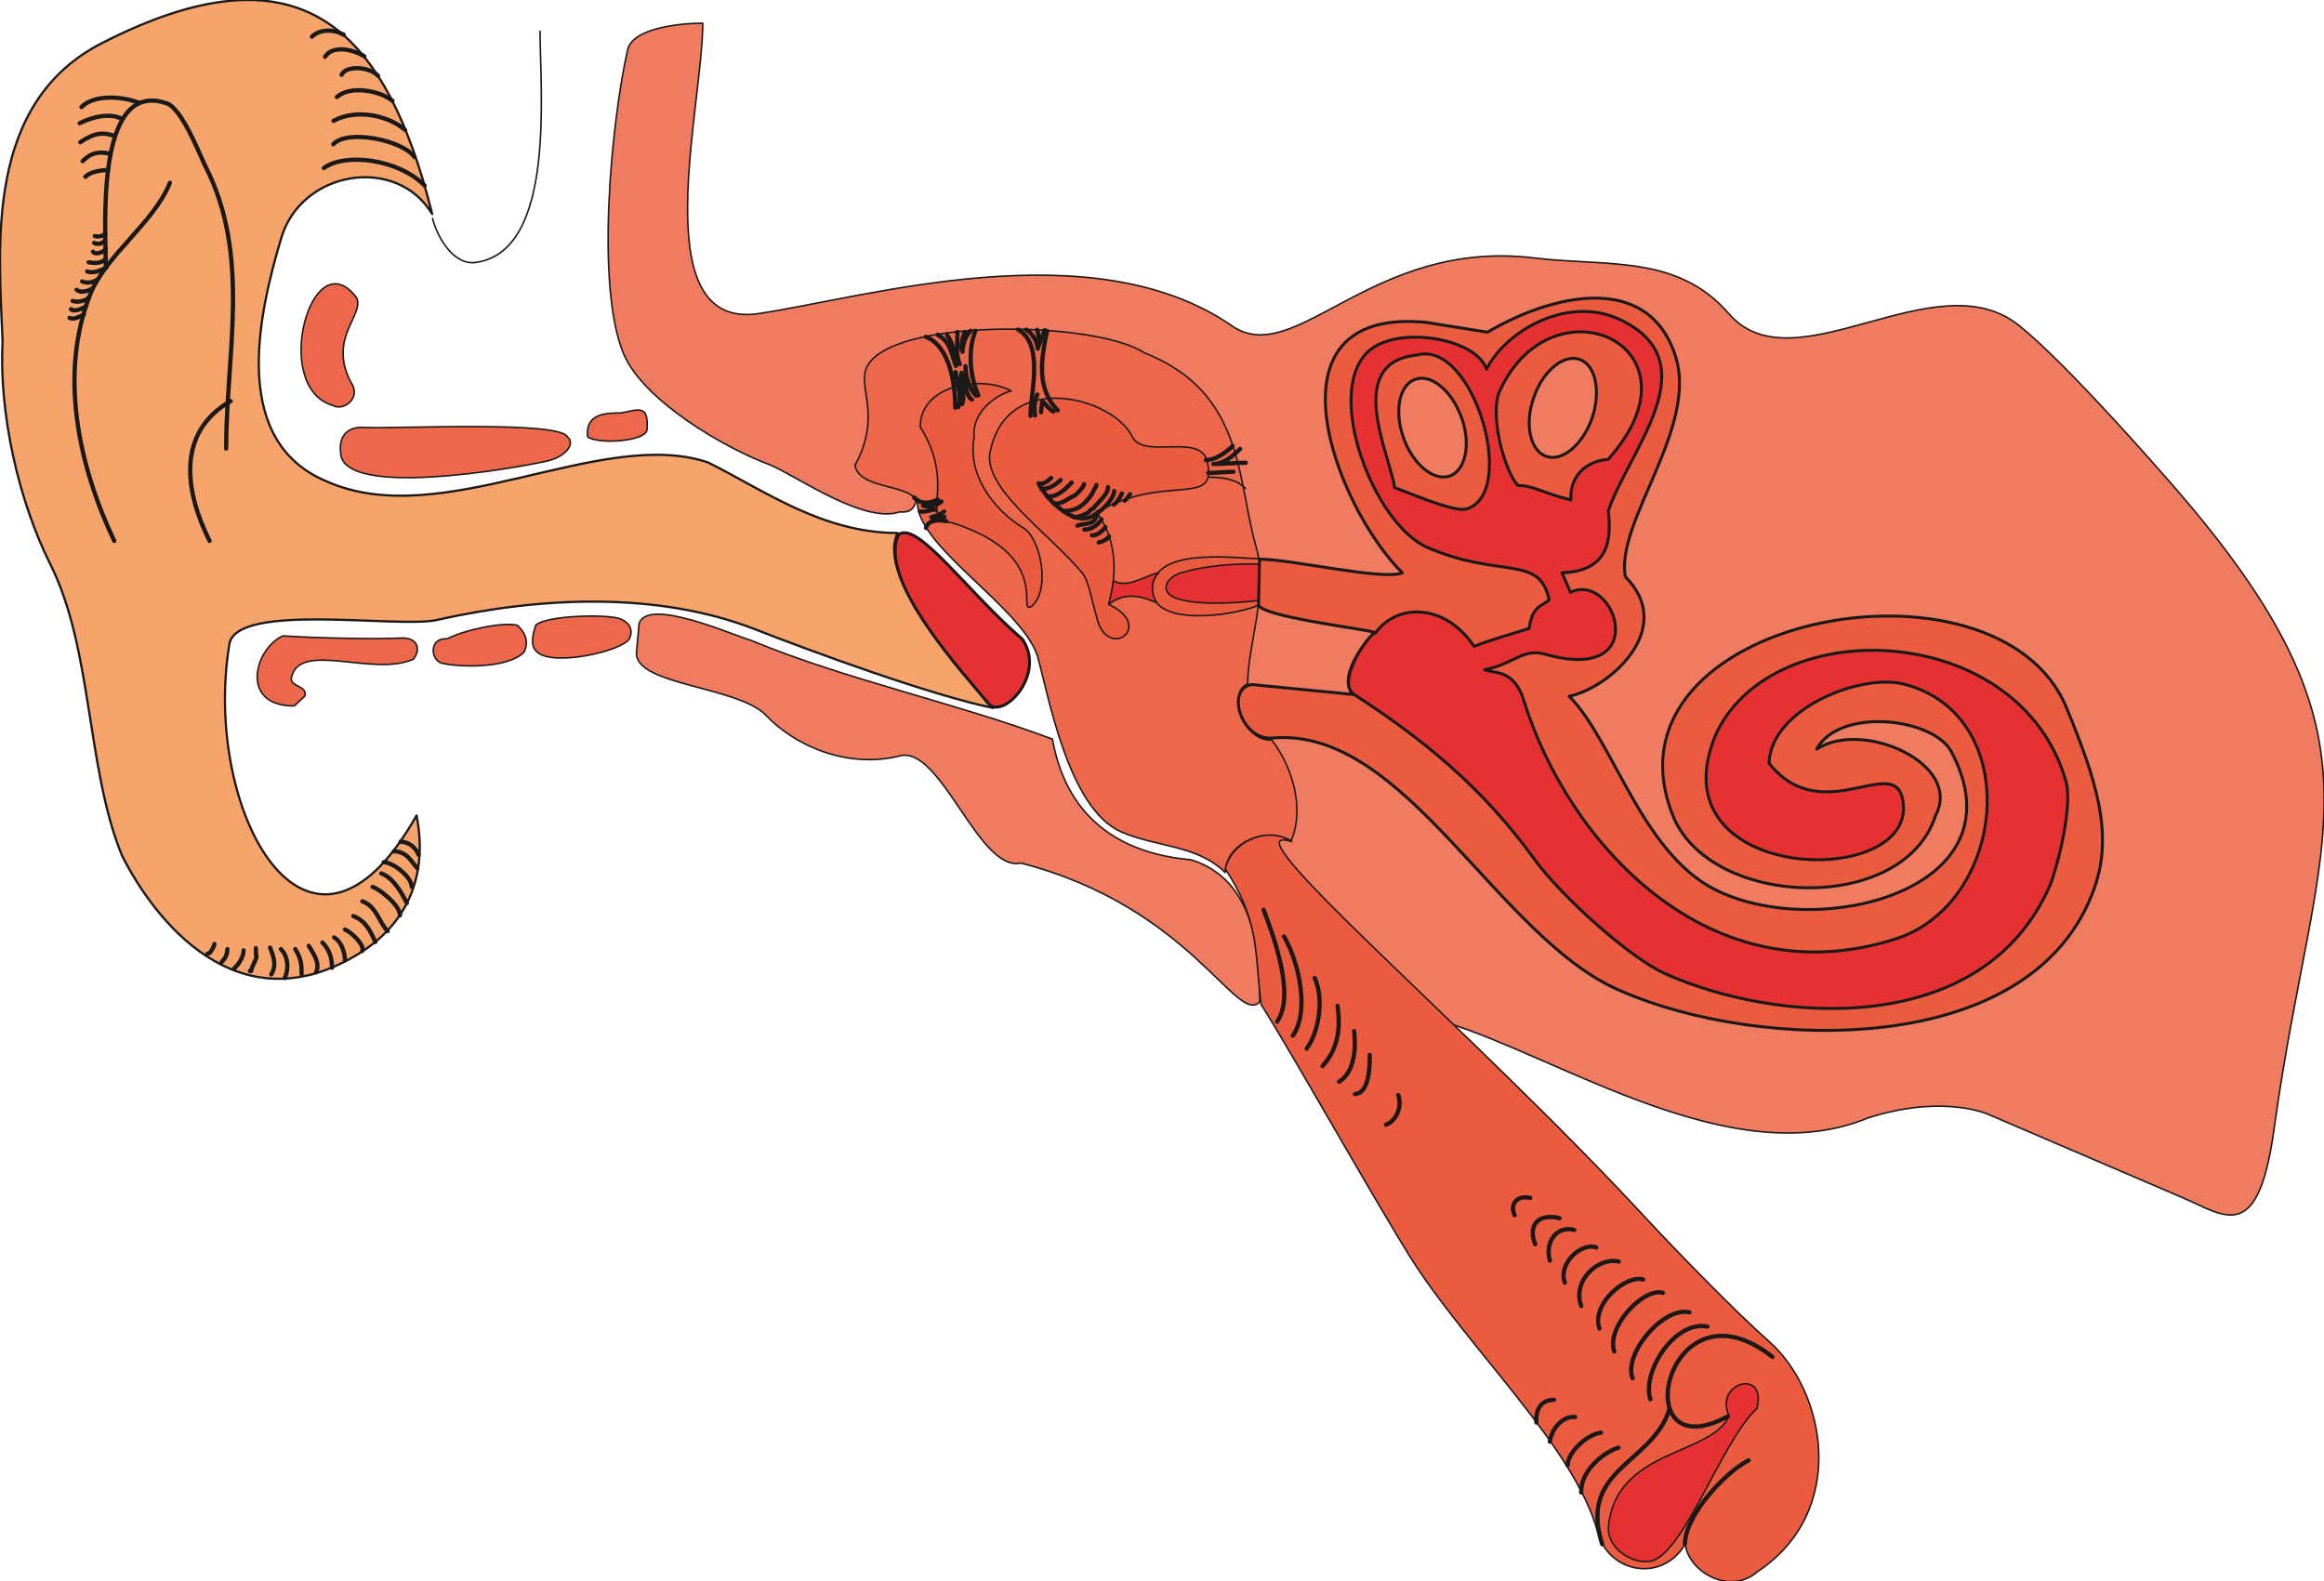 <svg xmlns="http://www.w3.org/2000/svg" xml:space="preserve" width="741.808" height="504.869" fill-rule="evenodd" stroke-linejoin="round" stroke-width="28.222" preserveAspectRatio="xMidYMid" version="1.2" viewBox="0 0 19627 13358"><defs class="ClipPathGroup"><clipPath id="a" clipPathUnits="userSpaceOnUse"><path d="M0 0h19627v13358H0z"/></clipPath></defs><g class="SlideGroup"><g class="Slide" clip-path="url(#a)"><g class="Page"><g class="com.sun.star.drawing.ClosedBezierShape"><path fill="none" d="M5129 189h14507v10082H5129z" class="BoundingBox"/><path fill="#EF7B60" d="M5935 196c0 706-498 2596 470 2453 907-134 2815-714 3999 103 536 371 1174-740 2553-573 607 74 1209-33 1643 470 551 639 1749-470 2455 103 338 274 907 907 1173 1209 2063 2311 1339 2944 976 5584-135 975-414 724-772 571l-1646-706c-56-23-427-155-1010 33-1140 473-2586-503-3558-805L7744 4189c-13 115-64 143-145 135-302 102-859-295-1092-396-371-135-1075-539-1242-943-236-570-102-1949 33-2553 33-203 470-236 637-236Z"/><path fill="none" stroke="#1B1918" stroke-linecap="round" stroke-width="13" d="M5935 196c0 706-498 2596 470 2453 907-134 2815-714 3999 103 536 371 1174-740 2553-573 607 74 1209-33 1643 470 551 639 1749-470 2455 103 338 274 907 907 1173 1209 2063 2311 1339 2944 976 5584-135 975-414 724-772 571l-1646-706c-56-23-427-155-1010 33-1140 473-2586-503-3558-805L7744 4189c-13 115-64 143-145 135-302 102-859-295-1092-396-371-135-1075-539-1242-943-236-570-102-1949 33-2553 33-203 470-236 637-236Z"/></g><g class="com.sun.star.drawing.ClosedBezierShape"><path fill="none" d="M2165 2390h3309v3581H2165z" class="BoundingBox"/><path fill="#ED674A" d="M3490 5569c66-79 41-180-91-180-239 12-748 0-1009-18-236 101-375 592 94 592l91-84c23-89-127-76-114-155 68-315 686-5 1029-155Zm0 0Zm879-287c-114-31-442 36-592 114-155-12-144 178-45 206 170 38 558 41 691-91 73-127-54-229-54-229Zm0 0Zm875-53c-102-44-636-33-720 53-18 58-53 168 8 221 125 132 717 0 783-107 31-66 13-127-71-167Zm0 0Zm0-1741c-135 0-300 7-282 200 69 66 500 46 503-63 13-211-71-165-221-137Zm0 0Zm-2175 122c-123-5-212 61-192 218 21 385 1480 125 1731 69 166-33 255-150 186-204-55-144-1459-68-1725-83Zm0 0Zm-56-1093c-377-507-730 752-204 907 89 51 227-53 170-167-226-392 97-585 34-740Z"/><path fill="none" stroke="#1B1918" stroke-linecap="round" stroke-width="13" d="M3490 5569c66-79 41-180-91-180-239 12-748 0-1009-18-236 101-375 592 94 592l91-84c23-89-127-76-114-155 68-315 686-5 1029-155Zm879-287c-114-31-442 36-592 114-155-12-144 178-45 206 170 38 558 41 691-91 73-127-54-229-54-229Zm875-53c-102-44-636-33-720 53-18 58-53 168 8 221 125 132 717 0 783-107 31-66 13-127-71-167Zm0-1741c-135 0-300 7-282 200 69 66 500 46 503-63 13-211-71-165-221-137Zm-2175 122c-123-5-212 61-192 218 21 385 1480 125 1731 69 166-33 255-150 186-204-55-144-1459-68-1725-83Zm-56-1093c-377-507-730 752-204 907 89 51 227-53 170-167-226-392 97-585 34-740Z"/></g><g class="com.sun.star.drawing.ClosedBezierShape"><path fill="none" d="M5368 5181h5279v3316H5368z" class="BoundingBox"/><path fill="#EF7B60" d="M8888 6243c-805-303-1745-501-2551-836-134-36-874-370-940-137l-22 249c0 271 866 279 1097 526 232 244 676 458 1144 336 343-51 655 988 1006 909 1436 371 1824 1378 2017 1172 0-371-20-1027-581-1200-529-46-1040-295-1170-1019Z"/><path fill="none" stroke="#1B1918" stroke-linecap="round" stroke-width="13" d="M8888 6243c-805-303-1745-501-2551-836-134-36-874-370-940-137l-22 249c0 271 866 279 1097 526 232 244 676 458 1144 336 343-51 655 988 1006 909 1436 371 1824 1378 2017 1172 0-371-20-1027-581-1200-529-46-1040-295-1170-1019Z"/></g><g class="com.sun.star.drawing.ClosedBezierShape"><path fill="none" d="M7214 2773h3747v4605H7214z" class="BoundingBox"/><path fill="#ED674A" d="M9662 2979c-414-274-2195-299-2350 142-56 180 129 401-91 809 35 218 520 150 528 335 28 371 877 869 1012 1273 101 370 264 1283 701 1486 302 133 648 110 885 346 12-267 358-384 556-267 114-254 23-614-163-853-254 18-358-433-203-471 0-335 175-775 76-1143-170-572-91-1319-951-1657Z"/><path fill="none" stroke="#1B1918" stroke-linecap="round" stroke-width="13" d="M9662 2979c-414-274-2195-299-2350 142-56 180 129 401-91 809 35 218 520 150 528 335 28 371 877 869 1012 1273 101 370 264 1283 701 1486 302 133 648 110 885 346 12-267 358-384 556-267 114-254 23-614-163-853-254 18-358-433-203-471 0-335 175-775 76-1143-170-572-91-1319-951-1657Z"/></g><g class="com.sun.star.drawing.ClosedBezierShape"><path fill="none" d="M10341 7047h5028v6320h-5028z" class="BoundingBox"/><path fill="#EB5B40" d="M10909 7109c-206-138-508 0-561 229 289 452 246 668 302 1145 292 466 940 1622 1262 2138 483 767 1388 1603 1581 2320 94 350 549 429 739 101 28 234 376 437 610 234 769-511 581-1523 94-1949-272-239-785-767-1042-1044-1469-1590-3584-3366-2985-3174Z"/><path fill="none" stroke="#1B1918" stroke-linecap="round" stroke-width="13" d="M10909 7109c-206-138-508 0-561 229 289 452 246 668 302 1145 292 466 940 1622 1262 2138 483 767 1388 1603 1581 2320 94 350 549 429 739 101 28 234 376 437 610 234 769-511 581-1523 94-1949-272-239-785-767-1042-1044-1469-1590-3584-3366-2985-3174Z"/></g><g class="com.sun.star.drawing.ClosedBezierShape"><path fill="none" d="M13576 11681h1281v1517h-1281z" class="BoundingBox"/><path fill="#E63133" d="M14602 11958c-136 336-960 277-1018 939-12 182 193 299 312 292 294 40 626-1002 942-1292 87-344-364-220-236 61Z"/><path fill="none" stroke="#1B1918" stroke-linecap="round" stroke-width="13" d="M14602 11958c-136 336-960 277-1018 939-12 182 193 299 312 292 294 40 626-1002 942-1292 87-344-364-220-236 61Z"/></g><g class="com.sun.star.drawing.ClosedBezierShape"><path fill="none" d="M8350 3356h1865v2047H8350z" class="BoundingBox"/><path fill="#EB5B40" d="M10201 3926c63 358-376 71-941 404 161 199 184 501 103 775 404 188-23 491-103 99-33-99-61-292-119-363-277-335-865-730-775-1042 152-682 1042-439 1197-109 99 200 610-54 638 236Z"/><path fill="none" stroke="#1B1918" stroke-linecap="round" stroke-width="13" d="M10201 3926c63 358-376 71-941 404 161 199 184 501 103 775 404 188-23 491-103 99-33-99-61-292-119-363-277-335-865-730-775-1042 152-682 1042-439 1197-109 99 200 610-54 638 236Z"/></g><g class="com.sun.star.drawing.ClosedBezierShape"><path fill="none" d="M7765 3233h1044v1905H7765z" class="BoundingBox"/><path fill="#EB5B40" d="M8540 3302c-237-132-768-63-768 304 315 506-20 786 267 809 872 277 537 787 674 706 163-140 76-571-68-660-268-163-476-464-418-766-23-208 178-358 313-393Z"/><path fill="none" stroke="#1B1918" stroke-linecap="round" stroke-width="13" d="M8540 3302c-237-132-768-63-768 304 315 506-20 786 267 809 872 277 537 787 674 706 163-140 76-571-68-660-268-163-476-464-418-766-23-208 178-358 313-393Z"/></g><g class="com.sun.star.drawing.ClosedBezierShape"><path fill="none" d="M9724 4697h925v512h-925z" class="BoundingBox"/><path fill="#EB5B40" d="M10641 4719c-201 0-910-109-910 262 0 313 666 229 900 130l10-392Z"/><path fill="none" stroke="#1B1918" stroke-linecap="round" stroke-width="13" d="M10641 4719c-201 0-910-109-910 262 0 313 666 229 900 130l10-392Z"/></g><g fill="none" class="com.sun.star.drawing.OpenBezierShape"><path d="M3646 257h934v1970h-934z" class="BoundingBox"/><path stroke="#1B1918" stroke-linecap="round" stroke-width="13" d="M3653 1845c33 135 167 404 371 371 672-101 537-1449 537-1952"/></g><g class="com.sun.star.drawing.ClosedBezierShape"><path fill="none" d="M9841 4757h803v346h-803z" class="BoundingBox"/><path fill="#E63133" d="M10636 4765c-201-7-455 13-632 66-174 36-232 197-17 237 158 43 472 26 647 3l2-306Z"/><path fill="none" stroke="#1B1918" stroke-linecap="round" stroke-width="13" d="M10636 4765c-201-7-455 13-632 66-174 36-232 197-17 237 158 43 472 26 647 3l2-306Z"/></g><g fill="none" class="com.sun.star.drawing.OpenBezierShape"><path d="M10199 4024h328v110h-328z" class="BoundingBox"/><path stroke="#1B1918" stroke-linecap="round" stroke-width="13" d="M10206 4031c114 0 232 12 313 95"/></g><g class="com.sun.star.drawing.ClosedBezierShape"><path fill="none" d="M9358 4832h433v280h-433z" class="BoundingBox"/><path fill="#E63133" d="M9783 4839c-96 15-263 138-380 66-5 50-26 148-38 199 158-125 322-46 403-13-46-74-54-179 15-252Z"/><path fill="none" stroke="#1B1918" stroke-linecap="round" stroke-width="13" d="M9783 4839c-96 15-263 138-380 66-5 50-26 148-38 199 158-125 322-46 403-13-46-74-54-179 15-252Z"/></g><g class="com.sun.star.drawing.ClosedBezierShape"><path fill="none" d="M10445 2505h7325v6212h-7325z" class="BoundingBox"/><path fill="#EB5B40" d="M10637 4723c267 0 1039 182 1206 116-571-569-1206-2251 201-2116l519 83c524-311 1349-522 1585 196 201 607-508 1403-421 1870 434 437-132 938-475 1009 370 368 607 1309 1224 1629 866 447 2622 13 2005-1159-155-290-946-379-1139-23 386-254 1238 122 1004 561-269 842-1906 784-2218 0-668-1679 2747-2324 3326-907 246 600 396 1049 236 1513-511 1470-2856 1379-3999 876-1041-437-1822-2239-2945-2137-261 25-400-417-175-452l858 84c-134-135 79-422 181-524-102-33-945-132-981-231l8-388Z"/><path fill="none" stroke="#1B1918" stroke-linecap="round" stroke-width="25" d="M10637 4723c267 0 1039 182 1206 116-571-569-1206-2251 201-2116l519 83c524-311 1349-522 1585 196 201 607-508 1403-421 1870 434 437-132 938-475 1009 370 368 607 1309 1224 1629 866 447 2622 13 2005-1159-155-290-946-379-1139-23 386-254 1238 122 1004 561-269 842-1906 784-2218 0-668-1679 2747-2324 3326-907 246 600 396 1049 236 1513-511 1470-2856 1379-3999 876-1041-437-1822-2239-2945-2137-261 25-400-417-175-452l858 84c-134-135 79-422 181-524-102-33-945-132-981-231l8-388Z"/></g><g class="com.sun.star.drawing.ClosedBezierShape"><path fill="none" d="M-10-10h8409v8289H-10z" class="BoundingBox"/><path fill="#F6A46C" d="M3650 1808C3249 195 2507-477 863 363-132 871-10 2079 22 2886c-32 605 135 1346 404 1882 358 717 302 1718 604 2458 275 546 973 1445 1983 840 429-256 604-673 505-1178-909 1613-1814-33-1581-1447 59-355 1411-134 1746-203 877-198 1865-244 2691 76 473 186 1499 562 2014 666-198-239-1000-1092-807-1478-638 0-1133-364-1604-597-909-302-2246 597-3221 160-806-338-582-1382-381-2054 168-571 973-706 1275-203Z"/><path fill="none" stroke="#1B1918" stroke-linecap="round" stroke-width="19" d="M3650 1808C3249 195 2507-477 863 363-132 871-10 2079 22 2886c-32 605 135 1346 404 1882 358 717 302 1718 604 2458 275 546 973 1445 1983 840 429-256 604-673 505-1178-909 1613-1814-33-1581-1447 59-355 1411-134 1746-203 877-198 1865-244 2691 76 473 186 1499 562 2014 666-198-239-1000-1092-807-1478-638 0-1133-364-1604-597-909-302-2246 597-3221 160-806-338-582-1382-381-2054 168-571 973-706 1275-203Z"/></g><g fill="none" class="com.sun.star.drawing.OpenBezierShape"><path d="M569 241h14419v12823H569z" class="BoundingBox"/><path stroke="#1B1918" stroke-linecap="round" stroke-width="36" d="M894 2258c0-302-97-1588 508-1387 134 36 287 444 335 538 384 757 173 1573 173 2380M708 2659c-50 20-81 43-121 26"/><path stroke="#1B1918" stroke-linecap="round" stroke-width="36" d="M889 1973c-26 26-64 28-89 21m84 38c-16 28-64 35-89 20m99 48c-18 31-89 56-109 26m109 58c-26 38-89 43-145 31m150 43c-51 30-117 53-163 35m82 71c-44 28-89 28-125 13m87 61c-41 20-92 41-133 10m105 64c-36 35-102 43-138 30m115 43c-31 21-104 54-130 26m315-1174c-76 0-155 18-193 56m208-195c-94-18-155-13-231 63m269-213c-93-31-162-31-289 53m358-193c-104-61-264-18-363 33m500-173c-124-50-371-78-485 36m2215-610c-97-55-211-42-269 16m442 165c-107-64-270-92-331 5m448 160c-77-79-272-89-308-8m429 219c-109-87-358-132-469-31m576 277c-145-124-416-180-604-76m683 305c-97-140-564-239-686-107m772 348c-228-229-680-277-851-147"/><path stroke="#1B1918" stroke-linecap="round" stroke-width="36" d="M1435 1544c-135 338-536 605-673 942-266 673-99 1446 203 2083m983-1181c-470 269-379 780-178 1181m41 3405c0 15-38 91-59 81m168-38c0 43-15 76-48 109m185-99c0 56-38 114-79 153m183-171c0 23 0 56 5 74-5 30-45 91-45 119h-11m171-198c28 74 58 148 10 226m81-213c66 66 66 175 33 244m89-244c48 81 53 119 53 213m61-241c38 66 99 147 61 224m54-252c58 61 81 127 81 213m18-256c63 38 91 127 91 195m0-261c51 18 170 132 147 180m-76-294c109 43 143 127 186 218m-110-343c120 43 138 173 214 252m-127-374c73 28 231 158 231 241m-158-355c102 38 173 165 216 251m-195-345c76 0 236 122 236 208m-150-300c114 0 155 100 198 143m-142-224c71 0 125 48 152 109m11056 4745c-879 475-524-1214 378-503m-201 874c-203 102-538 470-538 706"/><path stroke="#1B1918" stroke-linecap="round" stroke-width="36" d="M14098 11906c-145 459-770 500-567 1138m-228-1075c-84-10-191 69-214 208m36-353c-94 0-158 59-150 191m546 86c-129 18-282 173-282 277m430-150c-127 38-323 198-315 379m1066-1402c-277-54-556 383-482 614"/><path stroke="#1B1918" stroke-linecap="round" stroke-width="36" d="M14268 11085c-218-53-561 351-480 557m256-722c-167-46-482 292-411 495m244-607c-140-45-442 204-369 414m163-566c-170-41-396 158-317 376m127-495c-120-46-326 132-265 297m79-445c-145-40-251 99-206 259m82-358c-173-45-272 54-206 219m-41-391c-127-26-172 66-132 147m-983-1016c38 112-30 228-104 251m-137-589c0 86 0 323-125 330m-7-531c18 158 0 348-127 427m-13-640c33 226-15 384-127 508m-66-744c81 175 36 457-68 597m-191-948c122 209 221 630 74 838m-247-1064c87 226 270 724 115 945M9366 4531c-15 25-56 46-87 51m56-130c-15 26-81 82-114 69m81-135c-30 51-86 87-145 87m110-122c-5 7-13 18-16 28-22 56-114 43-152 61"/><path stroke="#1B1918" stroke-linecap="round" stroke-width="36" d="M9272 4325c-175 173-442-116-501-243 41 15 79-18 107-46"/><path stroke="#1B1918" stroke-linecap="round" stroke-width="36" d="M8797 4130c63 0 114-31 160-76m-117 137c86 15 157-59 211-115m-153 176c72 12 117-41 173-64 20-7 84-79 84-99m-175 229c38 0 78-10 109-21 61-25 124-101 147-152 5-15 23-33 23-48m-188 272c43 0 79-23 114-36 13-8 31-38 49-38 33-51 124-114 124-180m-91 218c53-31 142-127 142-185m-3 114c33-20 54-64 69-94m23 61c20-13 33-38 46-54m660-180c58 0 152-10 213-10m56-193c-58 56-134 127-226 127 92 0 186-10 274-10m-337-23c81 0 167-61 226-119m-1651-981c10 28 12 59 12 89"/><path stroke="#1B1918" stroke-linecap="round" stroke-width="36" d="M8667 2784c43 22 97 104 97 162 0-2 58-157 58-157m-30 693c0-33 10-66 10-96 43 43 48 61 94 91m-135-145c-23 48-30 102-20 178m102-714c-49 231-94 485 91 671"/><path stroke="#1B1918" stroke-linecap="round" stroke-width="36" d="M8599 2784c221 127 104 533 104 729m-633-371c13 81 59 221 23 297m33-26c31-88-25-182-5-264 33 69 33 193 87 226m-54-282c0 82 31 191 89 249m-94-538c-18 43-43 117-20 168 0-59 25-135 68-178m-111 10c0 84-16 198 20 272m-188-249c112 66 109 139 155 264 0-46-23-206-74-257m239-40c-69 175-43 396 25 546m-444-495c208 81 249 414 249 599m-76 958c-82-18-160 0-171 58m155-94c-40-5-73-5-111 3 17-6 78-21 109-49m-204 0c44 8 87-15 125-15m-99-33c38 15 124-5 155-36m-230-33c60 61 131 49 199 16"/></g><g class="com.sun.star.drawing.ClosedBezierShape"><path fill="none" d="M7546 2618h9930v5915H7546z" class="BoundingBox"/><path fill="#E63133" d="M13192 4838c391-15 419-269 391-523 168-506 861-1247 104-1613-442-213-967 89-1133 416-89-266-763-373-1001-147-374 351 53 1466 508 1656 610 262 938 54 1022 437-48 61-142 36-168 244-101 33-322 94-466 152-238-358-642-373-833-114-45-3-333 395-185 517 571 370 1077 772 1527 1394 224 310 803 831 1100 965 922 419 2685 567 3256-746 66-168 193-674 133-879-387-1345-2446-1434-2947-414-559 1265 1621 1343 1575 622-31-493-673 223-1135-358 15-462 777-762 1140-668 1019 261 871 1849-69 2151-1577 506-2771-810-3144-2019-81-264-259-221-328-254 239-46 320-181 503-133 925 267 605-704 221-521l-71-165Zm0 0Zm-5602-323c-192 381 577 1205 752 1421 114 160 501-233 292-537-459-393-884-1003-1044-884Z"/><path fill="none" stroke="#1B1918" stroke-linecap="round" stroke-width="25" d="M13192 4838c391-15 419-269 391-523 168-506 861-1247 104-1613-442-213-967 89-1133 416-89-266-763-373-1001-147-374 351 53 1466 508 1656 610 262 938 54 1022 437-48 61-142 36-168 244-101 33-322 94-466 152-238-358-642-373-833-114-45-3-333 395-185 517 571 370 1077 772 1527 1394 224 310 803 831 1100 965 922 419 2685 567 3256-746 66-168 193-674 133-879-387-1345-2446-1434-2947-414-559 1265 1621 1343 1575 622-31-493-673 223-1135-358 15-462 777-762 1140-668 1019 261 871 1849-69 2151-1577 506-2771-810-3144-2019-81-264-259-221-328-254 239-46 320-181 503-133 925 267 605-704 221-521l-71-165Zm-5602-323c-192 381 577 1205 752 1421 114 160 501-233 292-537-459-393-884-1003-1044-884Z"/></g><g class="com.sun.star.drawing.ClosedBezierShape"><path fill="none" d="M11607 2790h2270v1527h-2270z" class="BoundingBox"/><path fill="#EB5B40" d="M12820 4101c135 0 208 64 447 122-15-234 179-341 313-341 865-969-493-1566-925-554-69 236 66 674 165 773Zm0 0Zm-1042 18c96 33 509 213 608 180 439-134 55-1432-418-1300-624 61-226 852-190 1120Z"/><path fill="none" stroke="#1B1918" stroke-linecap="round" stroke-width="25" d="M12820 4101c135 0 208 64 447 122-15-234 179-341 313-341 865-969-493-1566-925-554-69 236 66 674 165 773Z"/><path fill="none" stroke="#1B1918" stroke-linecap="round" stroke-width="25" d="M11778 4119c96 33 509 213 608 180 439-134 55-1432-418-1300-624 61-226 852-190 1120Z"/></g><g class="com.sun.star.drawing.ClosedBezierShape"><path fill="none" d="M11800 3014h1697v1030h-1697z" class="BoundingBox"/><path fill="#EF7B60" d="M13339 3035c-135-45-311 99-387 326-79 224-28 448 107 494 138 46 308-100 387-324 76-226 30-450-107-496Zm0 0Zm-1389 170c-135 48-177 273-96 496 81 225 256 367 392 319 134-51 178-273 96-496-81-224-257-370-392-319Z"/><path fill="none" stroke="#1B1918" stroke-linecap="round" stroke-width="25" d="M13339 3035c-135-45-311 99-387 326-79 224-28 448 107 494 138 46 308-100 387-324 76-226 30-450-107-496Zm-1389 170c-135 48-177 273-96 496 81 225 256 367 392 319 134-51 178-273 96-496-81-224-257-370-392-319Z"/></g></g></g></g></svg>

